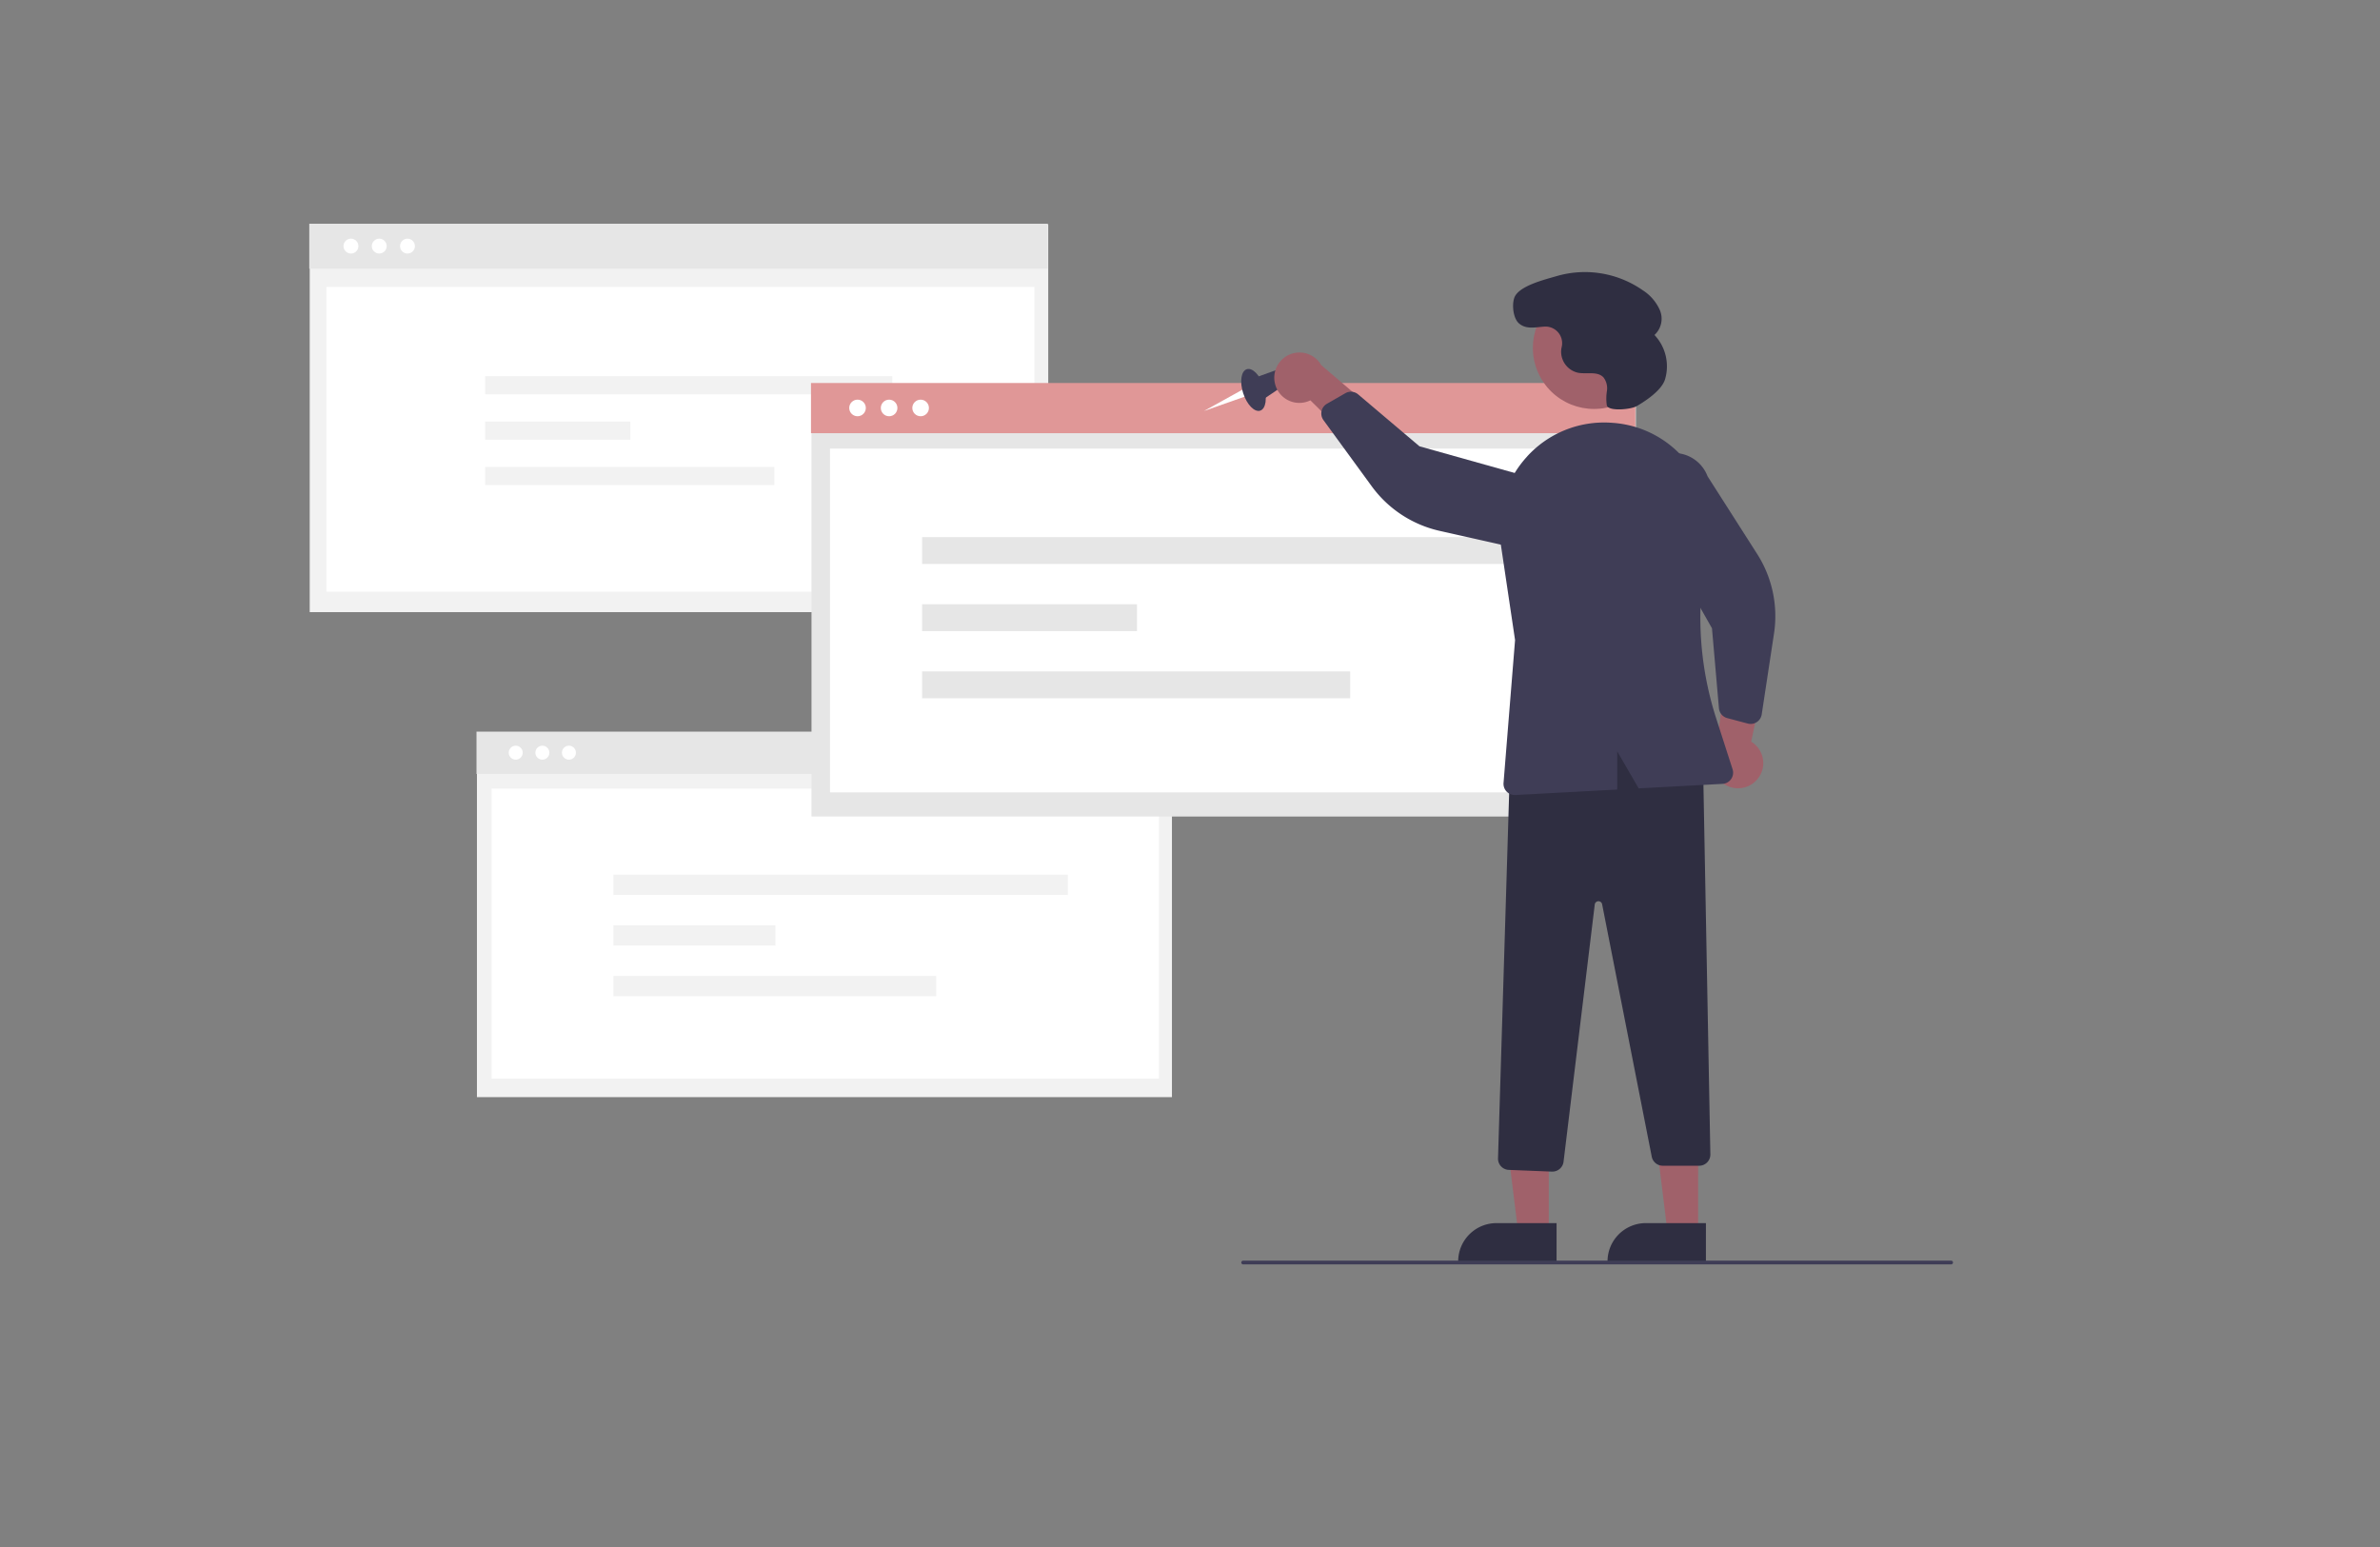 <svg height="260" viewBox="0 0 400 260" width="400" xmlns="http://www.w3.org/2000/svg"><rect x="0" y="0" width="400" height="260" fill="#808080" stroke="none"/><path d="m0 0h400v260h-400z" fill="#fff" opacity="0"/><g transform="translate(51.977 37.603)"><path d="m.076.101h124.122v65.173h-124.122z" fill="#f2f2f2"/><path d="m0 0h124.122v7.555h-124.122z" fill="#e6e6e6"/><path d="m2.883 10.619h118.992v51.22h-118.992z" fill="#fff"/><ellipse cx="11.762" cy="3.759" fill="#fff" rx="1.25" ry="1.25"/><ellipse cx="16.506" cy="3.759" fill="#fff" rx="1.25" ry="1.25"/><ellipse cx="7.006" cy="3.759" fill="#fff" rx="1.25" ry="1.25"/><g fill="#f2f2f2"><path d="m29.566 25.628h68.424v3.05h-68.424z"/><path d="m29.566 33.252h24.396v3.05h-24.396z"/><path d="m29.566 40.876h48.602v3.05h-48.602z"/><path d="m28.18 85.456h116.807v61.332h-116.807z"/></g><path d="m28.108 85.362h116.807v7.11h-116.807z" fill="#e6e6e6"/><path d="m30.643 94.944h112.157v48.721h-112.157z" fill="#fff"/><ellipse cx="39.177" cy="88.898" fill="#fff" rx="1.176" ry="1.176"/><ellipse cx="43.641" cy="88.898" fill="#fff" rx="1.176" ry="1.176"/><ellipse cx="34.701" cy="88.898" fill="#fff" rx="1.176" ry="1.176"/><path d="m84.41 26.878h138.553v72.75h-138.553z" fill="#e6e6e6"/><path d="m84.325 26.766h138.553v8.434h-138.553z" fill="#e09797"/><path d="m87.52 37.79h132.109v57.778h-132.109z" fill="#fff"/><ellipse cx="97.454" cy="30.961" fill="#fff" rx="1.395" ry="1.395"/><ellipse cx="102.75" cy="30.961" fill="#fff" rx="1.395" ry="1.395"/><ellipse cx="92.145" cy="30.961" fill="#fff" rx="1.395" ry="1.395"/><path d="m102.997 52.667h101.294v4.515h-101.294z" fill="#e6e6e6"/><path d="m102.997 63.953h36.116v4.515h-36.116z" fill="#e6e6e6"/><path d="m102.997 75.239h71.95v4.515h-71.95z" fill="#e6e6e6"/><path d="m51.117 109.405h76.379v3.404h-76.379z" fill="#f2f2f2"/><path d="m51.117 117.915h27.233v3.404h-27.233z" fill="#f2f2f2"/><path d="m51.117 126.425h54.253v3.404h-54.253z" fill="#f2f2f2"/><path d="m488 89.215-6.512 3.608 6.945-2.449z" fill="#fff" transform="translate(-331.114 -61.352)"/><ellipse cx="1.817" cy="3.66" fill="#3f3d56" rx="1.817" ry="3.66" transform="matrix(.951 -.309 .309 .951 155.835 25.012)"/><path d="m509.46 79.234 4.319-1.559.918 2.543-4.18 2.824z" fill="#3f3d56" transform="translate(-350.348 -53.416)"/><path d="m677.191 244.718a4.207 4.207 0 0 0 5.9 2.614l10.625 10.517 1.523-7.618-10.323-8.819a4.23 4.23 0 0 0 -7.722 3.307z" fill="#a0616a" transform="translate(-514.835 -217.652)"/><path d="m920.471 422.892a4.207 4.207 0 0 0 -.988-6.375l3.106-14.624-7.233 2.836-1.841 13.452a4.23 4.23 0 0 0 6.956 4.71z" fill="#a0616a" transform="translate(-677.145 -329.47)"/><path d="m650.364 499.595h-5.129l-2.44-19.784h7.57z" fill="#a0616a" transform="translate(-442.04 -329.958)"/><path d="m792.529 714.44h-16.538v-.209a6.437 6.437 0 0 1 6.437-6.437h10.1z" fill="#2f2e41" transform="translate(-582.897 -539.832)"/><path d="m730.737 499.595h-5.129l-2.44-19.784h7.57z" fill="#a0616a" transform="translate(-497.312 -329.958)"/><path d="m872.9 714.44h-16.536v-.209a6.437 6.437 0 0 1 6.437-6.437h10.1z" fill="#2f2e41" transform="translate(-638.168 -539.832)"/><path d="m806.5 520.264-7.26-.29a1.889 1.889 0 0 1 -1.806-1.939l2.046-67.1.134-.048c12.725-4.6 23.252-4.255 32.183 1.063l.1.06 1.225 65.349a1.882 1.882 0 0 1 -1.882 1.918h-6.122a1.887 1.887 0 0 1 -1.847-1.519l-8.34-42.426a.627.627 0 0 0 -1.239.046l-5.245 43.229a1.893 1.893 0 0 1 -1.87 1.655z" fill="#2f2e41" transform="translate(-597.643 -360.958)"/><ellipse cx="10.275" cy="10.275" fill="#a0616a" rx="10.275" ry="10.275" transform="matrix(.877 -.48 .48 .877 201.976 16.777)"/><path d="m702.507 263.249a1.886 1.886 0 0 1 .763-.825l3.1-1.779a1.889 1.889 0 0 1 2.154.2l10.3 8.723 23.665 6.635a6.065 6.065 0 1 1 -5.158 10.978l-15.117-3.4a19.4 19.4 0 0 1 -11.416-7.5l-8.107-11.112a1.885 1.885 0 0 1 -.32-1.5 1.864 1.864 0 0 1 .136-.42z" fill="#3f3d56" transform="translate(-532.238 -232.164)"/><path d="m892.176 338.647a1.885 1.885 0 0 1 -1.122.048l-3.453-.918a1.889 1.889 0 0 1 -1.392-1.656l-1.17-13.443-12.134-21.378a6.065 6.065 0 0 1 11.392-4.164l8.338 13.06a19.4 19.4 0 0 1 2.83 13.361l-2.067 13.6a1.885 1.885 0 0 1 -.829 1.292 1.865 1.865 0 0 1 -.393.198z" fill="#3f3d56" transform="translate(-649.289 -254.692)"/><path d="m802.845 282.664a17.5 17.5 0 0 1 14.031-5.673q.258.016.513.036a17.46 17.46 0 0 1 12.618 6.964 17.722 17.722 0 0 1 3.148 14.285 55.375 55.375 0 0 0 1.463 28.4l2.757 8.559a1.882 1.882 0 0 1 -1.691 2.457l-14.092.758-3.606-6.229v6.423l-17.128.921c-.034 0-.068 0-.1 0a1.883 1.883 0 0 1 -1.876-2.034l1.936-24.006-2.428-16.3a17.609 17.609 0 0 1 4.459-14.555z" fill="#3f3d56" transform="translate(-598.163 -243.552)"/><path d="m826.3 218.56c-.951.547-4.712.91-4.98-.154l-.006-.023a8.014 8.014 0 0 1 .022-2.394 3 3 0 0 0 -.57-2.267c-1.016-1.1-2.823-.515-4.292-.793a3.625 3.625 0 0 1 -2.82-3.871c.021-.166.054-.333.09-.5a2.792 2.792 0 0 0 -2.9-3.381c-1.484.085-3.087.535-4.315-.565-.95-.85-1.181-3.063-.764-4.268.7-2.024 5.193-3.084 7.155-3.666a16.994 16.994 0 0 1 14.4 2.364 7.627 7.627 0 0 1 2.924 3.391 3.713 3.713 0 0 1 -.917 4.151 7.67 7.67 0 0 1 1.776 7.45c-.576 1.895-3.383 3.712-4.803 4.526z" fill="#2f2e41" transform="translate(-603.241 -187.887)"/><path d="m778.579 728.625h-118.992a.312.312 0 1 1 0-.625h118.992a.312.312 0 0 1 0 .625z" fill="#3f3d56" transform="translate(-502.633 -553.728)"/></g></svg>